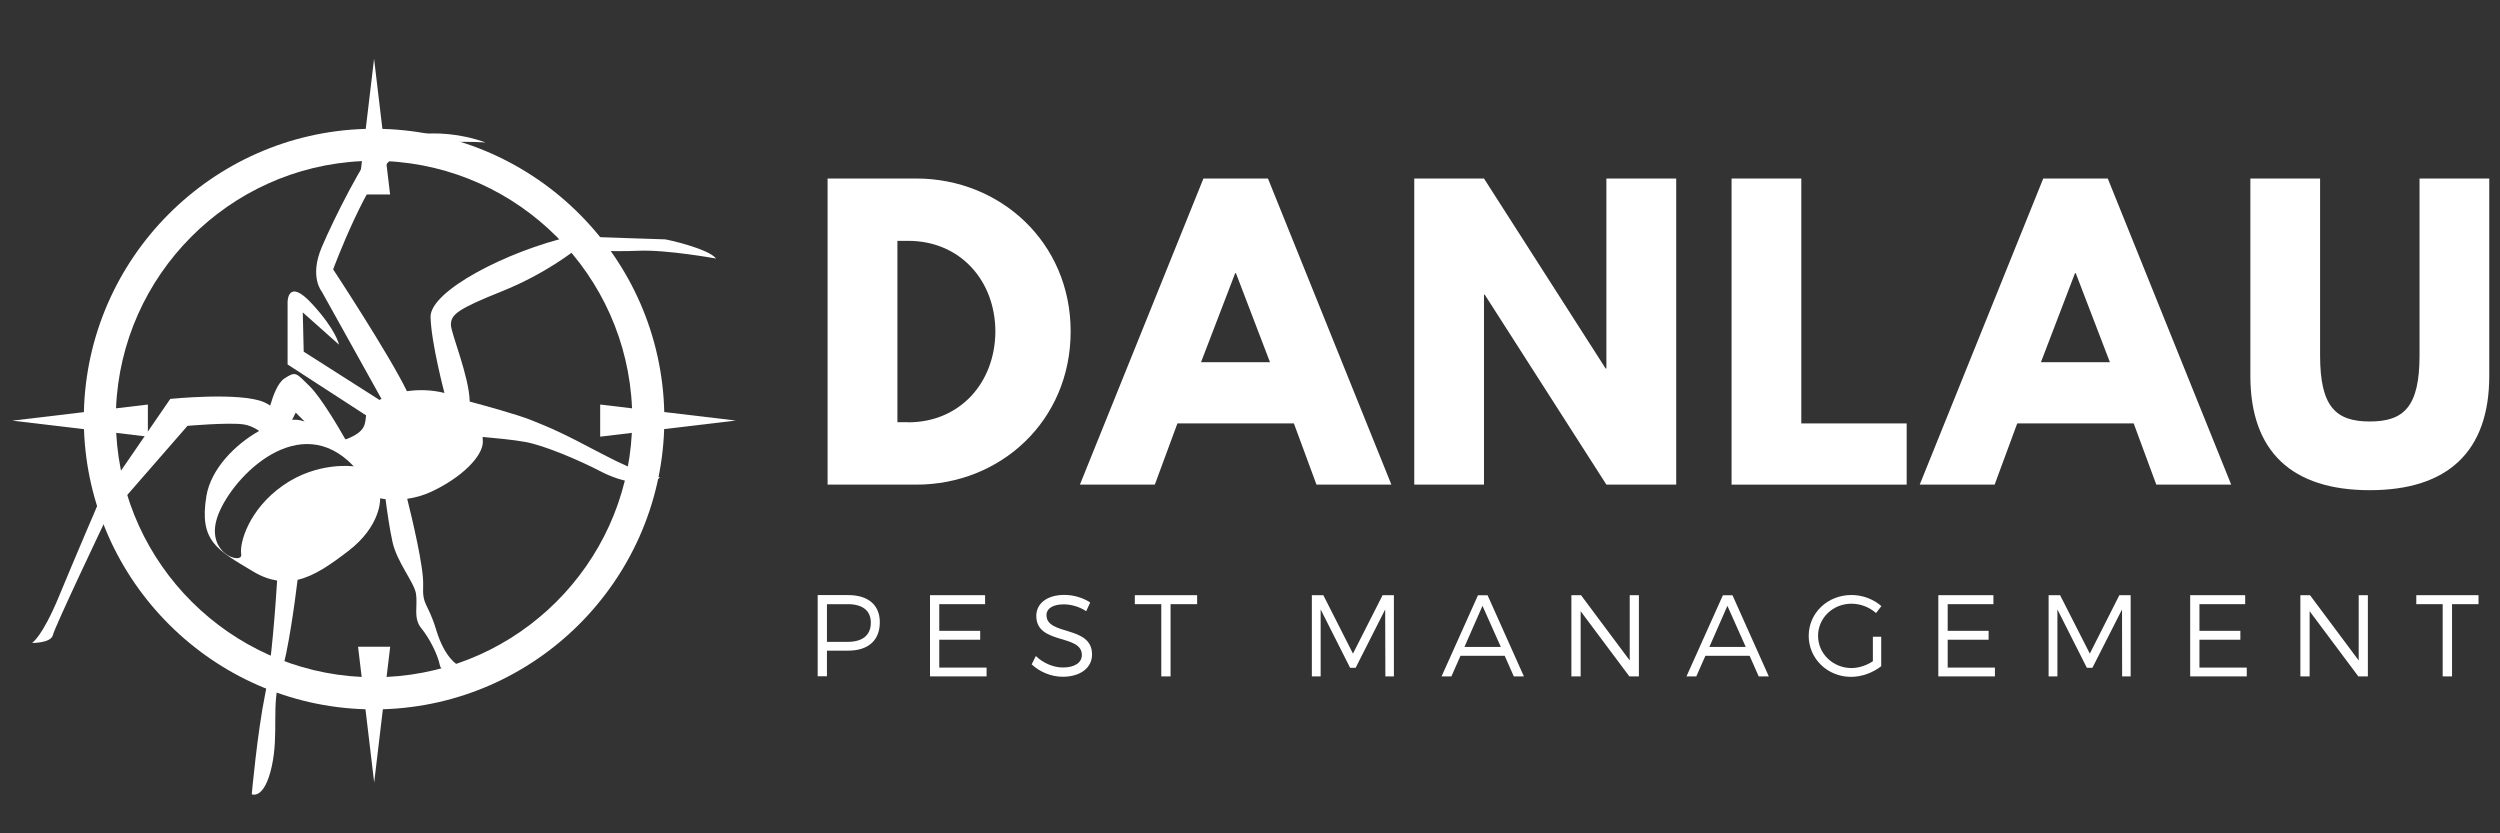<?xml version="1.0" encoding="utf-8"?>
<!-- Generator: Adobe Illustrator 23.1.0, SVG Export Plug-In . SVG Version: 6.00 Build 0)  -->
<svg version="1.1" id="Layer_1" xmlns="http://www.w3.org/2000/svg" xmlns:xlink="http://www.w3.org/1999/xlink" x="0px" y="0px"
	 viewBox="0 0 270 90" style="enable-background:new 0 0 270 90;" xml:space="preserve">
<rect x="0" y="0" width="270" height="90" fill="#333333" stroke="none"/>
<style type="text/css">
	.st0{fill:#FFFFFF;}
</style>
<path class="st0" d="M98.96,19.28c9.06,0,16.67,6.89,16.67,16.51c0,9.66-7.57,16.55-16.67,16.55h-9.58V19.28H98.96 M98.08,45.61
	c5.57,0,9.38-4.25,9.42-9.78c0-5.53-3.81-9.82-9.42-9.82h-1.16v19.59H98.08z"/>
<path class="st0" d="M150.27,52.34h-8.09l-2.44-6.61h-12.58l-2.44,6.61h-8.09l13.34-33.06h6.97L150.27,52.34 M133.48,29.5h-0.08
	l-3.69,9.62h7.45L133.48,29.5z"/>
<polyline class="st0" points="160.27,52.34 152.74,52.34 152.74,19.28 160.27,19.28 173.41,39.8 173.49,39.8 173.49,19.28 
	181.03,19.28 181.03,52.34 173.49,52.34 160.35,31.82 160.27,31.82 160.27,52.34 "/>
<polyline class="st0" points="194.54,45.73 205.92,45.73 205.92,52.34 187.01,52.34 187.01,19.28 194.54,19.28 194.54,45.73 "/>
<path class="st0" d="M240.97,52.34h-8.09l-2.44-6.61h-12.58l-2.44,6.61h-8.09l13.34-33.06h6.97L240.97,52.34 M224.18,29.5h-0.08
	l-3.68,9.62h7.45L224.18,29.5z"/>
<path class="st0" d="M268.84,40.6c0,8.17-4.49,12.34-12.9,12.34c-8.42,0-12.9-4.17-12.9-12.34V19.28h7.53v19.11
	c0,5.53,1.68,7.13,5.37,7.13c3.69,0,5.37-1.6,5.37-7.13V19.28h7.53V40.6"/>
<path class="st0" d="M89.31,65.25h2.25c1.58,0,2.49,0.68,2.49,2c0,1.36-0.91,2.07-2.49,2.07h-2.25V65.25 M88.31,64.28v8.76h1v-2.77
	h2.29c2.17,0,3.42-1.11,3.42-3.06c0-1.87-1.25-2.94-3.42-2.94H88.31z"/>
<polyline class="st0" points="106.39,65.25 106.39,64.28 100.44,64.28 100.44,73.05 106.55,73.05 106.55,72.1 101.44,72.1 
	101.44,69.09 105.86,69.09 105.86,68.13 101.44,68.13 101.44,65.25 106.39,65.25 "/>
<path class="st0" d="M114.95,64.25c-1.82,0-3.03,0.89-3.03,2.27c0,3.14,4.93,1.92,4.92,4.22c0,0.84-0.79,1.35-2.05,1.35
	c-0.99,0-2.1-0.45-2.92-1.24l-0.45,0.9c0.83,0.79,2.08,1.34,3.35,1.34c1.88,0,3.17-0.94,3.17-2.4c0.01-3.18-4.92-2-4.92-4.26
	c0-0.74,0.74-1.16,1.87-1.16c0.7,0,1.63,0.21,2.42,0.74l0.43-0.94C117,64.57,115.96,64.25,114.95,64.25"/>
<polyline class="st0" points="129.29,65.25 129.29,64.28 122.56,64.28 122.56,65.25 125.42,65.25 125.42,73.05 126.42,73.05 
	126.42,65.25 129.29,65.25 "/>
<polyline class="st0" points="150.54,73.05 150.54,64.28 149.32,64.28 146.12,70.59 142.92,64.28 141.68,64.28 141.68,73.05 
	142.63,73.05 142.63,65.82 145.81,72.12 146.41,72.12 149.6,65.82 149.62,73.05 150.54,73.05 "/>
<path class="st0" d="M162.09,69.87h-3.93l1.95-4.44L162.09,69.87z M162.51,70.83l0.98,2.22h1.09l-3.92-8.76h-1.04l-3.93,8.76h1.06
	l0.98-2.22H162.51z"/>
<polyline class="st0" points="177,73.05 177,64.28 176.01,64.28 176.01,71.33 170.75,64.28 169.71,64.28 169.71,73.05 170.71,73.05 
	170.71,66.01 175.97,73.05 177,73.05 "/>
<path class="st0" d="M188.54,69.87h-3.93l1.95-4.44L188.54,69.87z M188.96,70.83l0.98,2.22h1.09l-3.92-8.76h-1.04l-3.93,8.76h1.06
	l0.98-2.22H188.96z"/>
<path class="st0" d="M202.27,68.77v2.64c-0.68,0.46-1.52,0.74-2.3,0.74c-2,0-3.62-1.54-3.62-3.48c0-1.93,1.6-3.47,3.61-3.47
	c0.98,0,1.94,0.38,2.65,1.01l0.58-0.75c-0.84-0.74-2.02-1.2-3.23-1.2c-2.58,0-4.62,1.94-4.62,4.41c0,2.47,2.03,4.43,4.57,4.43
	c1.18,0,2.39-0.46,3.26-1.15v-3.18H202.27"/>
<polyline class="st0" points="215.29,65.25 215.29,64.28 209.34,64.28 209.34,73.05 215.45,73.05 215.45,72.1 210.35,72.1 
	210.35,69.09 214.77,69.09 214.77,68.13 210.35,68.13 210.35,65.25 215.29,65.25 "/>
<polyline class="st0" points="230.11,73.05 230.11,64.28 228.89,64.28 225.7,70.59 222.49,64.28 221.25,64.28 221.25,73.05 
	222.2,73.05 222.2,65.82 225.38,72.12 225.98,72.12 229.18,65.82 229.19,73.05 230.11,73.05 "/>
<polyline class="st0" points="242.48,65.25 242.48,64.28 236.54,64.28 236.54,73.05 242.65,73.05 242.65,72.1 237.54,72.1 
	237.54,69.09 241.96,69.09 241.96,68.13 237.54,68.13 237.54,65.25 242.48,65.25 "/>
<polyline class="st0" points="255.73,73.05 255.73,64.28 254.74,64.28 254.74,71.33 249.48,64.28 248.44,64.28 248.44,73.05 
	249.44,73.05 249.44,66.01 254.7,73.05 255.73,73.05 "/>
<polyline class="st0" points="267.68,65.25 267.68,64.28 260.96,64.28 260.96,65.25 263.81,65.25 263.81,73.05 264.82,73.05 
	264.82,65.25 267.68,65.25 "/>
<path class="st0" d="M57.39,45.38c-1.54-0.62-5.14-1.6-6.66-2.01c-0.07-2.75-2-7.32-2.03-8.27c-0.03-1.14,0.77-1.74,5.51-3.64
	c4.74-1.9,7.89-4.45,7.89-4.45s3.88,0.2,6.88,0.07c3.01-0.13,8.35,0.84,8.35,0.84c-0.8-1.07-5.35-2.07-5.51-2.07
	c-0.17,0-10.12-0.33-10.12-0.33c-6.95,1.6-15.27,5.91-15.2,8.72c0.07,2.81,1.5,8.2,1.5,8.2s0,0,0,0c-1.35-0.34-2.76-0.38-4.05-0.19
	c-1.96-4.03-7.97-13.16-7.97-13.16s3.78-10.19,6.68-12.23c2.91-2.04,9.79-1.47,9.79-1.47c-5.45-1.97-10.52-0.53-11.76,0.5
	c-1.24,1.04-4.61,7.65-5.95,10.83c-1.34,3.17,0,4.75,0,4.75l6.46,11.61c-0.07,0.04-0.15,0.07-0.22,0.11l-8.18-5.21l-0.1-4.24
	l3.91,3.48c0,0-0.27-1.54-2.91-4.41c-2.64-2.87-2.64-0.2-2.64-0.2v6.75l8.48,5.5c-0.13,0.86,0.05,1.75-2.19,2.59
	c-0.03-0.02-0.06-0.04-0.09-0.07c-0.57-1.01-2.56-4.43-3.82-5.67c-1.48-1.45-1.48-1.65-2.73-0.83c-0.7,0.46-1.21,1.82-1.53,2.92
	c-0.2-0.13-0.41-0.25-0.63-0.35c-2.54-1.14-10.16-0.37-10.16-0.37l-7.82,11.39c0,0-2.37,5.51-4.21,9.96
	c-1.84,4.44-2.91,5.01-2.91,5.01s2.07,0.03,2.27-0.87c0.2-0.9,5.71-12.46,5.71-12.46l8.82-10.12c0,0,4.28-0.37,5.95-0.17
	c0.72,0.09,1.33,0.4,1.79,0.72c-2.6,1.46-5.21,4.1-5.7,7.03c-0.8,4.88,1.14,5.81,5.05,8.15c0.91,0.55,1.77,0.85,2.59,0.98
	c-0.16,2.55-0.61,8.96-1.29,12.25c-0.85,4.16-1.45,10.83-1.45,10.83s1.35,0.65,2.16-3.01c0.8-3.66-0.1-6.67,0.95-9.82
	c0.83-2.48,1.56-8.06,1.84-10.33c1.83-0.42,3.58-1.66,5.5-3.13c3.47-2.67,3.41-5.51,3.41-5.51s0-0.06,0-0.16
	c0.17,0.03,0.37,0.06,0.59,0.09c0.17,1.35,0.45,3.28,0.75,4.62c0.5,2.24,2.34,4.34,2.54,5.61c0.2,1.27-0.33,2.61,0.57,3.71
	c0.9,1.1,1.77,2.84,2,3.98c0.23,1.14,1.97,0,1.97,0s-1.4-0.67-2.34-3.74C46.2,65,45.6,65.5,45.7,63.17c0.08-1.9-1.23-7.32-1.72-9.3
	c0.8-0.11,1.68-0.34,2.59-0.76c3.31-1.54,5.58-3.84,5.58-5.41c0-0.16-0.01-0.33-0.03-0.51c1.26,0.11,3.29,0.3,4.61,0.54
	c2.04,0.37,5.75,1.94,8.12,3.17c2.37,1.24,5.11,1.7,6.45,0.67c0,0-1.9-0.23-6.32-2.57C60.57,46.66,59.36,46.17,57.39,45.38
	 M31.94,44.56c0,0,0.39,0.41,0.96,0.96c-0.12-0.03-0.24-0.07-0.36-0.1c-0.29-0.08-0.62-0.11-0.99-0.08L31.94,44.56z M30.59,52.41
	c-3.74,2.61-4.74,6.25-4.54,7.45c0.2,1.2-4.11-0.1-2.47-4.31c1.64-4.21,8.82-11.36,14.63-5.18C38.21,50.37,34.34,49.8,30.59,52.41z"
	/>
<path class="st0" d="M71.73,46.34l7.74-0.92l-7.73-0.92C71.35,27.86,57.93,14.39,41.3,13.92l-0.9-7.57l-0.9,7.57
	C22.88,14.39,9.45,27.86,9.06,44.51l-7.73,0.92l7.74,0.92c0.56,16.48,13.9,29.77,30.4,30.25l0.94,7.91l0.94-7.91
	C57.84,76.1,71.17,62.82,71.73,46.34 M41.75,73.11l0.39-3.26h-3.47l0.39,3.26C24.79,72.43,13.3,60.99,12.55,46.75l3.42,0.41v-3.47
	l-3.44,0.41c0.59-14.41,12.17-26.04,26.56-26.7l-0.43,3.6h3.47l-0.43-3.6c14.39,0.67,25.97,12.29,26.56,26.7l-3.44-0.41v3.47
	l3.42-0.41C67.5,60.99,56.01,72.43,41.75,73.11z"/>
</svg>
